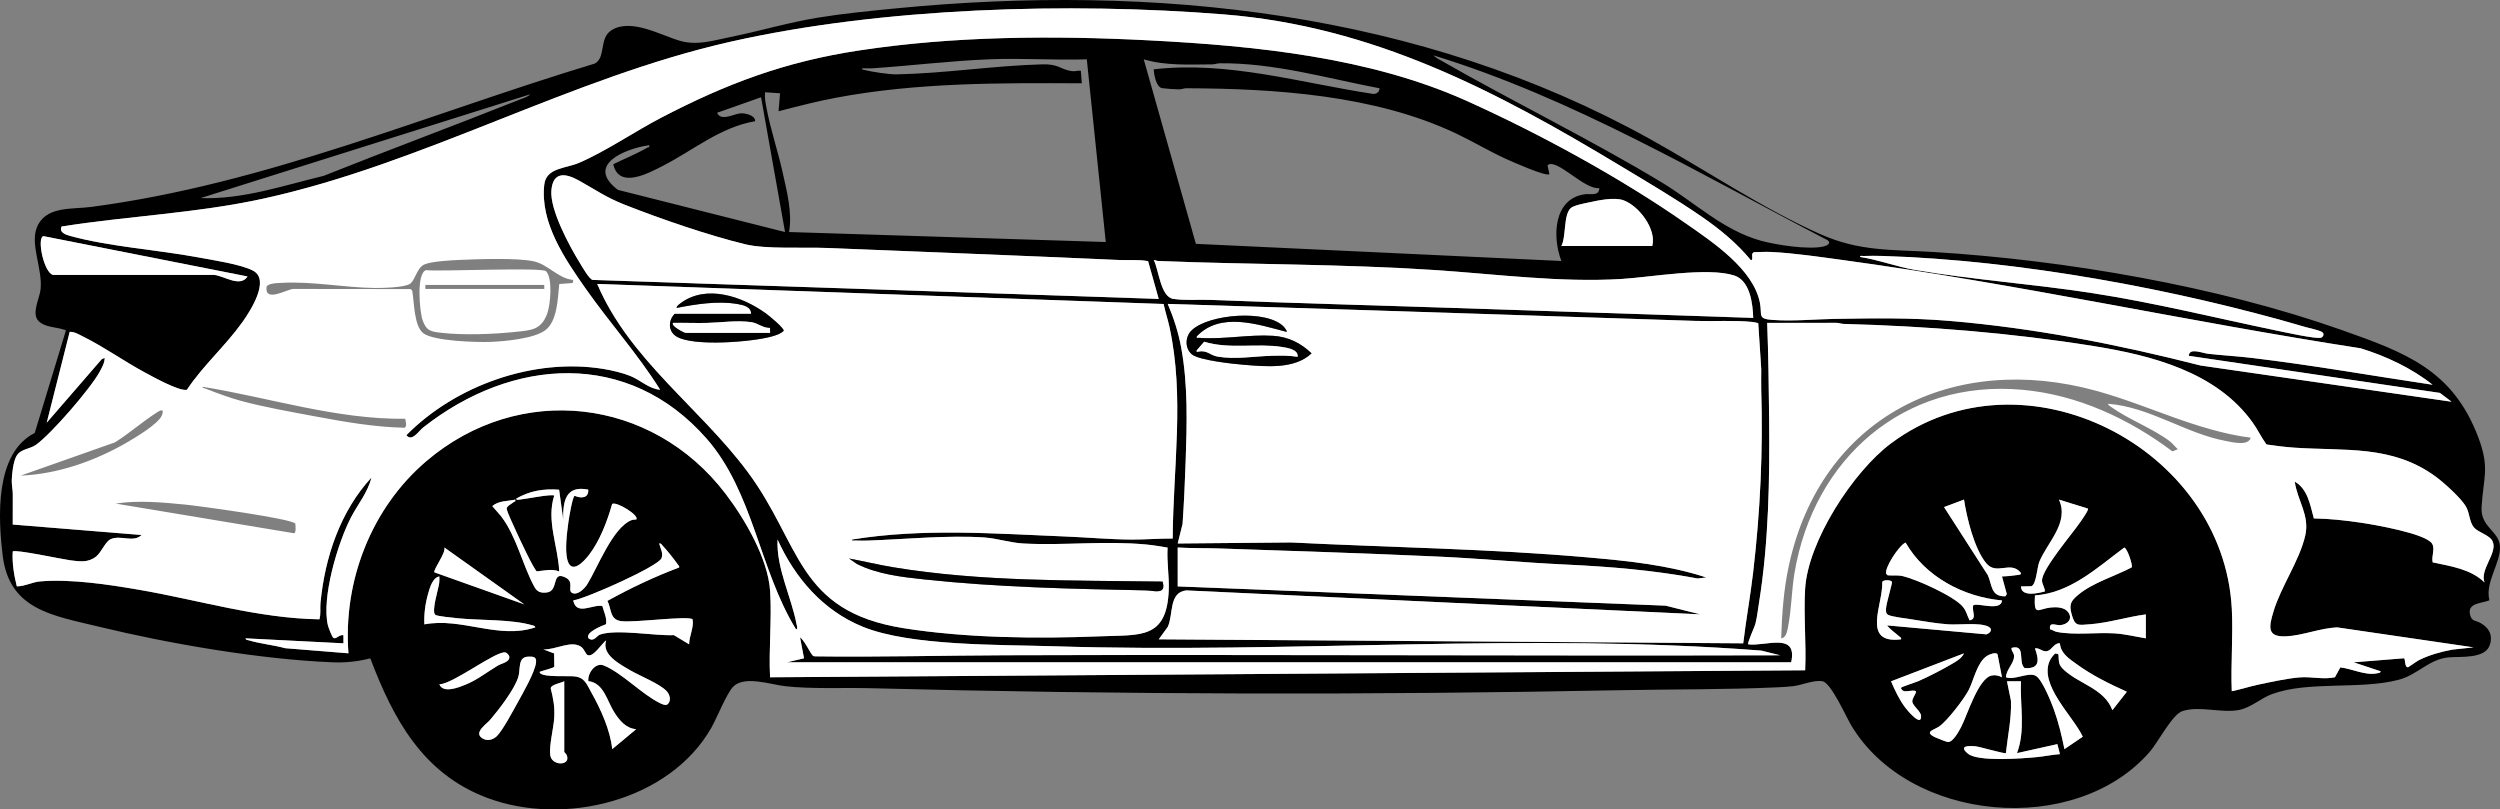 <?xml version="1.0" encoding="UTF-8"?>
<svg id="Calque_2" data-name="Calque 2" xmlns="http://www.w3.org/2000/svg" viewBox="0 0 2501.2 809.83">
  <rect x="0" y="0" width="2501.2" height="809.83" fill="#808080" stroke="none"/>
  <defs>
    <style>
      .cls-1 {
        fill: #fff;
      }
    </style>
  </defs>
  <g id="Calque_1-2" data-name="Calque 1">
    <g>
      <path d="M2490.62,600.58c-7.68,3.21-22.07,2.39-19.44,14.17,1.61,7.23,5.48,5.71,10.45,8.53,8.54,4.84,12.66,11.93,9.34,22.09-4.58,14.01-29.58,11.34-40.7,12.27-20.16,1.68-31.33,17.45-50.48,22.47-38.72,10.14-90.13.9-126.65,14.28-11.89,4.36-21.03,13.84-33.9,16.06-17.51,3.02-39.32-4.58-55.93,1.04-10,3.38-24.37,31.27-32.4,40.54-74.29,85.76-241.07,71.19-299.08-26.82-4.86-8.22-19.89-41.95-28.34-43.59s-20.48,3.71-29.09,4.85c-4.32.57-11.29.95-15.83,1.16-52.64,2.42-105.38,1.88-158.02,2.91-249.54,4.91-500.3,4.48-749.62-2-27.53-.72-58.88,1.02-85.88-2.08-13.89-1.6-40.34-10.89-51.59.63-6.45,6.6-16.34,31.5-21.83,41.11-42,73.49-147.71,98.82-224.33,69.99-64.3-24.19-93.67-78.54-116.8-139.49-13.22,3.22-24.68,4.47-38.38,3.9-72.13-2.97-162.94-18.54-233.24-35.63-45.64-11.09-89.44-16.67-96.13-70.74-4.72-38.13-8.1-102.81,32-123.05l30.94-101.73c.24-2.12-.16-1.1-1.36-1.54-7.74-2.79-19.75-2.23-25.99-8.99-7-7.57,1.32-22.45,2.27-31.48,2.1-19.87-10.21-44.18-4.06-60.99,8.3-22.67,35.03-18.84,54.54-21.41,175.34-23.08,336.34-92.82,504.12-143.5,11.16-6.13,3.91-25.43,16.6-33.35,19.68-12.28,49.33,5.18,68.65,10.69,17.17,4.9,33.05-.35,50.18-3.81,29.07-5.89,58.32-14.6,87.55-19.39,24.93-4.09,52.45-6.8,77.7-9.26,259.3-25.3,524.9,3,754.87,130.66,55.73,30.94,112.61,69.5,170.58,95.23,39.37,17.48,71.39,15.27,113.12,17.81,131.05,7.99,284.04,34.13,407.87,77.88,63.77,22.53,111.57,39.72,137.17,107.64,11.67,30.95,4.99,39.93,3.27,69.67-1.18,20.42,17.46,23.76,18.39,39.29.99,16.35-15.26,36.21-10.54,53.96ZM1792.02,662.62h-1004.6l17-4-3.99-20.97c1.9,1.29,3.43,3.79,4.8,5.68,1.77,2.45,6.51,11.27,7.67,12.31.93.83,1.7,1.13,2.95,1.04,63.29.87,126.79-.89,189.93-1.1,258.4-.86,516.84.75,775.23.04l-18.78-4.69c-235.1-18.26-471.75,3.14-707.38-4.33-53.24-1.69-143.68-.05-191.45-19.45-40.01-16.24-67.92-48.74-85.48-87.37-1.24,29.09,13.76,57.1,19.05,84.84.21,1.12,1.52,5.03-.54,5.04-36.66-59.47-42.7-137.44-89.46-190.77-78.58-89.61-194.49-81.26-283.31-11.39-5.06,3.98-11.53,14.89-17.06,7.9,49.11-49.78,127.43-77.71,197.25-66.26,8.24,1.35,19.23,3.93,26.91,7.07,9.98,4.09,18.58,12.83,29.73,13.74-22.33-35.69-50.67-67.11-74.79-101.55-20.68-29.52-45.46-65.7-41.17-103.69,1.91-16.89,21.42-16.12,34.35-21.61,26.77-11.38,56.07-31.51,82.59-45.32,65.78-34.26,123.61-55.92,197.61-67.23,95.24-14.55,194.77-15.11,290.73-10.16,106.05,5.47,220.71,16.9,318.04,60.76,72.76,32.79,153.19,76.62,218.55,122.21,27.09,18.9,67.7,45.77,74.36,79.51,2.47,12.5-2.81,16.13,12.75,17.23,20.76,1.46,42.32-.75,62.97-1.08,38.78-.61,75.25-1.21,113.99,2.04,84.88,7.13,168.91,23.63,251.2,44.64l251.1,36.24-11.65-8.83-251.25-37.11c.32-8.53,13.52-2.65,19.5-2,14.57,1.59,29.28,2.4,43.85,4.13,60.45,7.19,120.38,17.89,180.55,26.83-20.69-16.52-46.55-28.64-71.94-36.48-172.82-26.64-344.17-64.57-517.47-88.21-23.04-3.14-49.77-7.12-72.78-8.18-5.59-.26-11.31.14-16.9.19l-1.5,1.5c-.71,1.02,1.09,7.45-1.62,6.34-13.95-16.94-30.79-30.73-48.77-43.16-25.71-17.77-54.88-34.93-81.77-51.13-125-75.32-247.42-139.44-396.27-151.39-154.82-12.43-342.64-6.92-494.3,27.45-160.83,36.44-306.53,121.87-467.61,157.01-66.55,14.51-134.02,17.16-201.14,27.74-2.88,5.43,3.41,8.03,7.81,9.25,39.21,10.91,87.48,13.96,128.36,21.56,14.2,2.64,43.66,7.02,55.49,13.47,17.34,9.44-3.38,40.94-10.88,51.45-16.96,23.78-39.32,43.32-55.5,67.64-7.46,1.83-35.14-13.61-42.95-17.84-20.24-10.98-40.19-25.17-60.63-35.3-4.3-2.13-8.66-4.98-13.66-4.83l-22.98,90.89,54.94-63.45,3.02-1.46c.1,4.84-2.57,9.47-4.82,13.65-9.08,16.88-48.25,62.06-63.65,73.23-6.53,4.74-15.39,3.98-19.69,11.28-3.23,5.47-4.6,17.78-4.78,24.19-.14,5.14,1.01,9.54,1.03,13.93.05,10.17-.12,20.35-.05,30.51l128.94,10.47c-8.62,8.06-20.61-.31-30.89,4.14-5.34,2.31-9.32,13.16-14.58,17.35-8.09,6.43-16.4,5.02-25.85,3.85-7.49-.93-55.24-11.24-57.62-8.85-.72,11.83,1.25,23.47,4.07,34.89,8.03.02,15.36-4.27,23.39-4.96,30.56-2.61,68.39,3.13,98.68,8.34,60.05,10.33,119.33,28.65,180.69,29.6,1.56-5.45.55-11.06,1.06-16.42,4.35-45.42,19.72-91.54,50.96-125.36-3.59,14.82-13.65,26.71-20.5,39.93-13.15,25.36-29.58,80.27-23.02,107.94.52,2.17,4.09,11.57,5.52,12.5,2.69,1.74,6.33-3.97,10.02-2.56v8s-97.96-4.99-97.96-4.99c.35,1.95,2.12,1.62,3.46,2.03,11.43,3.47,24.53,4.59,36.14,7.83l63.36,5.12c-5.52-72.09,22.81-145.3,77.95-192.28,92.97-79.2,225.78-63.77,299.29,32.58,19.4,25.42,42.45,64.85,44.63,97.24,1.88,28.04-1.49,58.18-.05,86.44l1035.6-6.99c1.22-26.73-1.63-54.88-.05-81.45,2.85-47.76,48.16-117.47,86.09-145.69,132.7-98.75,332.5,4.37,340.82,165.67,1.39,27.04-1.13,55.28-.04,82.44,8.99-1.89,17.8-4.78,26.8-6.68,12.23-2.58,28.6-6.14,40.8-7.17,12.16-1.03,23.72,2.43,35.59-.15l5.41-9.86c11.46,1.2,25.34,8.48,36.82,5.89,1.42-.32,3.13-.03,3.51-1.99l-26.98-8.99,50.4-4.06c1.34.41.49,9.5,3.97,8.97.64-.1,8.84-6.06,10.92-7.09,10.48-5.21,21.95-8.38,33.44-10.53l21.21-2.26-136.45-19.98c-16.69.66-34.69,8.19-50.98,8.96-19.65.93-17.29-9.65-12.77-24.74,7.52-25.1,26.02-50.89,31.81-76.09,4.65-20.25-7.77-34.76-10.52-53.97,12.98,7.14,15.59,23.77,19.11,36.82,15.79.24,31.58,1.98,47.18,4.29,13.06,1.93,64.52,10.78,71.08,20.86,3.36,5.17-.83,12.85.66,18.82,18.15,3.9,38,6.63,51.87,20.07-5-12.66,12.95-29.18,8.25-40.7-2.77-6.78-14.34-9.09-18.76-14.21-4.7-5.43-4.27-14.35-8.04-20.93-4.86-8.49-21.92-23.84-30.09-29.86-43.61-32.18-90.96-25.63-141.76-29.14-9.21-.64-18.64-1.82-27.78-3.21-5.14-7.06-8.8-14.95-13.9-22.07-36.27-50.54-100.96-67.07-159.42-76.42-82.28-13.17-166.55-19.87-249.77-22.1-2.37-.06-4.55-1.03-6.91-1.08l-69.52.04c1.17,31.88,1.66,63.52,1.96,95.43.58,61.38-.39,123.75-10.12,184.57-1.07,6.71-1.98,14.88-3.68,21.3-.87,3.29-8.33,19.11-7.15,20.32,17.22,2.29,49.75-12.74,42.99,17.98ZM1434.17,55.38c2.3,2.55,6.28,4.42,9.32,6.16,71.87,41.08,148.29,78.25,218.89,120.87,32.92,19.88,61.51,47.97,99.44,58.45,15.37,4.25,47.09,9.08,62.25,5.84,3.15-.67,8.81-3.06,4.31-6.42-128.71-66.8-254.64-142.04-394.21-184.89ZM1087.31,59.36c-32.26,1.01-65.32-1.32-97.51-.04-38.49,1.53-78.31,6.4-116.92,9.02-3.48.24-7.01-.15-10.48.02-.24,1.41,1.77,1.45,2.78,1.7,7.45,1.85,24.22,4.47,31.75,4.33,47.93-.89,97.9-8.77,145.91-10.02,16.5-.43,17.8,4.98,29.22,6.75,3.71.58,5.94-.71,9.3-.35l.96,12.57c-81.95-.43-164.4-.79-245.09,14.29-19.65,3.67-38.96,8.65-58.28,13.68l1.49-17.99-15-1.01c-.59,5.67.48,10.55,1.49,16,3.91,21.05,11.35,42.78,16.02,63.9,4.25,19.26,9.92,40.34,6.49,59.93l316.86,9.99-18.98-182.78ZM1380.19,88.34c-53.08-10.09-104.86-25.46-159.48-25.03-2.85.02-5.31,1.07-7.91,1.09-22.93.13-46.38,1.51-68.51-5.03l52.16,184.59,365.67,17.15c-9.24-24.03-8.03-62.49,23.62-66.78,5.74-.78,14.01,2.28,14.37-6.12-13.87,1.74-38.53-25.64-49.46-24.01-1.08.16-1.88.45-2.35,1.51l1.83,8.52c-3,2.91-38.97-13.17-44.66-15.8-16.63-7.69-32.39-17.18-48.95-25-81.21-38.38-180.88-44.8-269.79-45.13-2.38,0-4.59,1.14-6.96,1.12-3.95-.02-13.09-.63-16.94-1.18-6.1-.87-8.28-13.36-8.56-18.88,74.25-8.55,146.93,13.6,219.61,24.62,3.55.06,6.19-2,6.31-5.63ZM530.53,94.33l-329.86,103.85c42.23,1.53,82.68-12.54,123.16-22.25,64.75-25.87,130.2-50.03,194.96-75.87,3.78-1.51,8.88-2.84,11.75-5.73ZM761.43,97.32l-43.97,15.49c3.86,8.98,16.64,1.06,23.63.55,4.39-.32,14.84,2.03,14.35,7.92-34.5,5.8-61.76,28.97-91.94,44.48-14.54,7.47-44.36,23.78-49.93-1.44,10.98-5.46,23.42-10.4,33.94-16.57,1.3-.76,2.52.18,1.96-2.48-23.5,3.34-64.59,19.55-31.23,44.7l167.18,42.19-23.99-134.83ZM1159.28,299.06l-10.63-37.81c-9.89-1.8-19.87-.69-29.84-1.14-97.2-4.42-194.62-8.05-291.85-12.02-22.89-.93-60.53,1.38-81.29-3.67-37.04-9.01-84.76-25.44-120.42-39.48-19.44-7.66-29.2-15-46.43-24.53-13.23-7.31-25.83-8.33-27.18,10.43s18.08,55.41,28.46,72.19c2.28,3.68,9.32,16.36,12.94,17.04l566.25,18.99ZM1653.08,246.13c4.36-16.92-13.34-40.09-28.71-45.72-9.39-3.44-25.26.06-35.3,2.24-4.33.94-14.44,2.79-17.49,5.5-7.52,6.68-4.55,28.75-9.46,37.98h90.96ZM43.35,236.23c-6.74,1.97.68,37.09,9.89,38.84l160.96-.02c10.06.92,26.07,12.92,33.49,1.55l-204.34-40.37ZM1861,257.11c18.21,2.74,36.59,9.79,54.59,12.88,57.7,9.9,119.09,14.19,177.64,23.26,63.41,9.83,121.38,24.41,183.58,37.3,7.3,1.51,40.74,8.91,45.34,7.31,2.53-.88,3.71-4.39.38-6.05s-11.29-3.25-15.5-4.48c-130.77-38.29-287.12-67.01-423.51-71.24-6.11-.19-12.94-.2-19.04.04-1.21.05-3.72-.75-3.48.99ZM1754.04,318.05c-.42-14.26-3.14-37.31-19.01-42.44-26.38-8.53-83.04,1.64-112.46,3.48-61.38,3.83-126.43-4.94-187.92-8.97-92.46-6.06-183.57-5.35-275.89-8.99-1.55-.06-2.93-1.01-4.49-1,5.09,9.5,6.72,36.93,19.54,38.89,11.77,1.81,25.07.54,36.97,1.01,80.6,3.21,161.22,5.29,241.9,7.99l301.34,10.03ZM1164.17,304.17l-566.67-20.07c32.11,75.56,102.49,123.59,150.35,187.85,53.98,72.48,48.93,139.49,156.19,156.56,62.11,9.88,133.91,10.67,196.71,8.12,39.93-1.62,66.68,3.31,68.56-46.35.53-13.91-2.07-28.33-1.16-42.39-7.04-1.2-14.27-2.42-21.39-3.1-41.71-3.96-82.27,1.2-122.94-1.01-13.51-.74-26.14-5.14-38.95-6.02-36.17-2.49-79.31,1.79-115.95,3.08-4.2.15-8.85.13-13.05-.04-1.22-.05-3.72.75-3.48-.99,71.09-11.54,142.9-5.87,214.4-3,21.44.86,43.49,2.89,64.94,3.03,13.91.09,27.65-1.13,41.53-1.03.33-70.57,12.04-142.1-3.31-211.93-1.68-7.63-4.15-15.05-5.79-22.68ZM1178.27,547.76v38.95l488.05,19.23,34.74,8.72-514.29-23.96c-17.67,2-12.67,24.38-18.46,36.48l-9.02,12.45,584.76,4.01c2.81-23.56,7.1-46.96,9.87-70.54,7.19-61.17,10.03-122.18,8.13-183.66-.21-6.66.1-13.34.03-20.01l-2.98-45.82c-.11-.62-4.62-1.33-5.68-1.45-17.21-1.95-39.12-.49-56.9-1.08-143.91-4.77-287.83-9.45-431.83-13.98l-96.42-3.03c6.07,14.09,10.75,28.76,13.52,43.91,6.82,37.31,5.74,75.68,4.43,113.34-.73,21-1.66,41.87-3.09,62.83l-4.87,19.6,113.49-1.03c99.15,4.99,198.71,6.27,297.83,15.03,39.64,3.5,79.56,7.56,117.45,19.98l-8.53,1.03c-45.01-8.37-87.33-11.84-132.95-13.98-42.73-2.01-85.27-6.07-127.95-7.99-72.49-3.27-145.3-5.63-217.83-8.07-13.82-.46-27.72-.08-41.52-.96ZM588.51,489.84c-22.56-4.54-25.34,11.63-25,29.95l-4.09-29.85c-15.42-1.26-29.53,1.11-42.87,8.89-.25,1.71,2.37,1.06,3.47.97,5.43-.43,31.88-5.85,34.51-3.97-8.1,25.07,3.9,50.6,4.99,75.9-7.09-2.93-14.93-.86-22.33-.11-2.57-.74-18.55-35.06-20.82-40.17-1.95-4.38-9.07-19.11-9.4-22.58-.22-2.39,5.46-5.19,7.31-6.77.72-.62,1.89.03,1.26-2.29-7.72,1.74-16.58.98-22.98,6.5l8.81,10.16c15.69,20.58,21.28,48.68,33.3,70.6,2.86,5.22,6.39,6.33,12.4,5.67,12.48-1.38,4.19-22.33,18.84-14.9,9.09,4.61,1.51,12.85,6.63,15.38,5.48,2.71,12.52-4.58,15.16-8.86,10.31-16.74,25.39-56.57,44-63.91,1.51-.6,3.22-.69,4.82-.68,3.91-3.91-20.08-18.51-24.06-15.56-4.8,17.06-12.26,36.73-23.09,50.85-5.29,6.89-17.69,20.18-21.71,5.05-2.64-9.95-.4-27.23,1.03-37.69.49-3.6,4.11-25.99,6.31-26.38,6.36,2.83,14.19,2.45,13.55-6.22ZM1964.95,499.83l-19.98,7.48,43.79,68.11c4.46,9.64,2.76,21.54,17.54,21.21l1.47-2.2-4.82-17.69c4.7-.11,9.56-.58,14.2-1.29,1.23-.19,5.57-.24,4.78-2.19-10.31-13.02-24.42,3.05-34.97-10-11.83-14.63-19.17-44.95-22-63.42ZM2088.91,508.82l-28.99-8.99c10.61,22.86-11.57,42.81-19.49,61.91-2.56,6.16-3.05,23.26-8.21,24.76l-10.28.21c.26,10.7,17.03,6.95,23.97,4.96-.09-3.95-3.1-7.36-2.91-11.39.52-11.37,29.94-45.95,37.73-57.19,1.45-2.1,9.34-12.94,8.18-14.29ZM2002.94,600.7c-38.73-3.48-76.88-23.75-96.45-57.91-6.61,2.86-21.31,25.55-19.4,31.29l1.54,1.5c5.19.45,9.98-.39,15.17.83,13.52,3.18,51.65,20.18,60.13,30.8,3.68,4.61,4,8.47,6.6,13.42,7.8-1.27,2.1-9.43,3.54-14.83,3.12-3.57,28.09,6.59,28.87-5.11ZM679.47,567.73c.42-1.54-.43-1.66-.99-2.49-3.41-5.01-11.42-15.08-15.59-19.38-1.04-1.06-1.43-2.54-3.4-2.08,1.23,4.62,4.34,10,2.33,14.74-3.47,8.18-75.21,40.2-88.3,42.19,3.11,15.7,19.42,3.63,29.1,5.58,1.62,5.93,4.74,11.87,3.72,18.22-3.83,1.35-21.56,8.44-17.4,14.21,5.17,3.87,8.28-2.79,11.3-3.83,16.81-5.8,55.19,1.49,73.96.54l15.27,9.21c-.02-8.31,5.01-16.9,3.42-25.08-5.26-3.76-58.81,3.7-71.62,1.85-11.33-1.63-9.27-11.76-13.53-20.25,23.04-12.78,47.04-24.14,71.74-33.43ZM524.53,604.68l-79.96-56.92c1.91,5.09-11.6,22.58-9.94,24.89l89.9,32.03ZM2146.88,638.65v-23.97c-18.14,2.42-37.46,8.48-55.61,9.86-12.37.94-15.29,2.36-18.64-10.08-2.55-9.46-1.12-12.88,6.36-19.17,14.75-12.4,36.84-18.7,53.78-27.68,1.21-1.89-4.4-19.17-7.49-19.81-26.91,20.01-54.02,45.52-89.36,47.89-1.12,21.52,2.58,13.61,15.61,12.1,5.58-.65,13.67-.41,17.4,4.37,5.41,6.92-.4,12.78-7.8,13.29-4.47.31-11.31-3.88-10.06,4.08,2.31.59,4.46,2.23,6.8,2.68,17.7,3.41,39.34.37,57.53,1.45,10.62.63,21.06,3.28,31.5,4.98ZM439.56,576.73c-6.78,1.12-9.57,11.33-11.25,17.21-2.84,9.97-4.18,20.37-3.74,30.73,37.38-7.19,74.42,15.4,110.95,2.98-.3-1.74-2.01-1.75-3.34-2.14-20.01-5.94-51.53-4.78-73.12-6.84-3.85-.37-21.51-2.06-23.49-3.5-4.31-3.14,3.25-26.36,3.86-32.07.23-2.12.16-4.25.12-6.37ZM1887.99,625.68l99.44,8.98c4.05-1.37,6.74-5.3,1.8-7.78-8.58-4.29-29.32-1.55-39.75-2.23-11.53-.75-26.22-3.27-37.83-5.15-4.83-.78-19.26-2.47-22.61-4.37-2.58-1.47-2.2-4.28-2.04-6.91.28-4.7,6.24-24.54,5.9-25.92-.56-2.31-8.95-2.53-9.76.06,1.13,21.91-21.45,62.24,18.85,57.28.47-1.92-.7-1.92-1.68-2.81-4.07-3.7-8.98-6.71-12.31-11.16ZM668.23,704.33c3.42-3.57,1.9-9.41-1.21-12.79-6.84-7.42-26.74-15.23-36.2-20.76-10.32-6.02-29.44-15.85-24.33-30.13-4.23,2.72-13.3,18.03-18.98,14.5-1.3-.81-3.21-5.63-5.49-7.53-9.66-8.01-27.09,3.12-38.49,2.02l10.85,4.12.18,13.18c-.32,1.35-10.6,3.64-12.64,4.56-.89.4-3.04.4-1.4,2.08,4.11,4.2,27.75,2.39,34.36,3.14,10.28,1.16,12.15,7.96,16.79,16.18,9.34,16.54,18.96,37.77,20.83,56.6l23.98-19.97c-10.2-.74-16.67-8.73-21.8-16.68-7.47-11.6-10.44-29.48-26.05-31.39-1.02-7.74,7-19.01,15.26-15.75,17.83,7.04,38.36,28.99,56.25,37.67,2.18,1.06,6.03,3.08,8.08.94ZM2060.91,643.64c-5.61-.79-8.13,6.87-12.72,7.82-4.96,1.02-7.41-3.47-12.26-2.82,4.08,11.54,5.29,20.75-10.33,19.81-7.06-5.99,1.66-23.82-12.69-20.34-1.73.99,1.7,5.06,1.99,7.1,1.11,7.98-7.78,14.15-7.96,22.39,8.39,3.26,22.67-5.58,29.91-1.4,6.34,3.66,15.41,26.38,18.09,33.85,4.6,12.82,7.83,26.12,10.47,39.46l18.36-12.45c-9.54-20.56-44.09-51.7-33.02-76.1.79-1.74,4.18-6.73,5.84-7.17l2.86.83c.54,8.21-.25,10.39,5.95,16.03,15.12,13.74,40.23,18.61,48,39.91l14.47-18.46c-17.43-7.9-34.75-16.35-50.27-27.65-7.43-5.4-15.93-10.65-16.69-20.79ZM439.57,684.61c3.79,9.34,18.9,3.3,25.97.47,11.82-4.72,21.88-12.82,32.68-19.29,3.42-2.04,12.78-3.54,11.18-9.44-.3-1.09-2.49-3.28-3.58-3.57-8.92-2.35-52.93,31.9-66.24,31.82ZM1964.95,653.64l-72.97,27.97c3.74,8.94,8.34,18.51,14.17,26.28,1.94,2.58,16.55,20.27,15.84,8.24-.27-4.56-8.37-9.87-8.75-14.22-.27-3.05,3.11-6.84,3.74-9.82-.54-2.64-8.95.28-12.29-.73-1.13-.34-2.99-1.98-2.7-3.27.2-.91,14.67-5.47,17.35-6.65,10.61-4.69,24.36-11.73,34.3-17.66,4.42-2.64,9.07-5.31,11.32-10.15ZM2002.93,677.6l-4.45-23.01c-1.8-2.56-8.41.26-10.49,1.58-9.87,6.28-13.19,23.88-18.16,33.79-4.49,8.96-21.89,31.66-29.95,36.99-5.36,3.55-15.32,5.21-3.61,10.76,1.9.9,10.95,4.5,12.45,4.65,5.15.51,11.3-11.1,13.41-15.15,6.1-11.67,17.08-48.67,30.54-51.39,3.73-.76,6.95.11,10.25,1.77ZM528.18,656.99c-10.3.51-7.29,12.5-9.59,20.17-3.73,12.44-19.42,32.66-28.07,42.87-3.81,4.49-16.63,12.61-8.35,18.38,4.84,3.38,10.76,2,14.86-1.88,5.61-5.31,16.4-25.57,20.67-33.28,5.21-9.4,17.4-30.54,18.58-40.4.69-5.78-2.75-6.12-8.11-5.85ZM564.51,752.01v-70.41c-2.98,1.73-12.83,3.11-13.57,6.91,2.54,10.13,4.09,17.95,3.62,28.59-.5,11.29-5.15,27.52-4.1,37.98s16.78,11.07,17.15,3.94c.23-4.48-2.69-5.48-3.1-7ZM2021.93,681.6h-13.99l3.98,19.49c.67,17.61-3.14,34.93-5.08,52.34-1.41.97-26.01-6.36-30.51-6.79-7.33-.7-16.89-.46-7.41,7.4,10.03,8.32,54.47,4.77,68.5,3.46,7.83-.73,15.64-2.45,23.5-3l-2.56-10.03-40.42,9.03c8.73-23.14,2.89-47.85,3.99-71.91Z"/>
      <path class="cls-1" d="M1792.02,662.62c6.77-30.72-25.77-15.7-42.99-17.98-1.18-1.2,6.29-17.03,7.15-20.32,1.69-6.41,2.6-14.59,3.68-21.3,9.74-60.81,10.7-123.18,10.12-184.57-.3-31.91-.79-63.55-1.96-95.43l69.52-.04c2.36.05,4.55,1.02,6.91,1.08,83.22,2.23,167.5,8.93,249.77,22.1,58.46,9.36,123.15,25.88,159.42,76.42,5.11,7.11,8.76,15.01,13.9,22.07,9.14,1.39,18.56,2.57,27.78,3.21,50.8,3.51,98.15-3.03,141.76,29.14,8.17,6.03,25.23,21.38,30.09,29.86,3.77,6.58,3.34,15.5,8.04,20.93,4.43,5.12,15.99,7.42,18.76,14.21,4.71,11.51-13.25,28.03-8.25,40.7-13.86-13.44-33.72-16.17-51.87-20.07-1.49-5.97,2.7-13.65-.66-18.82-6.56-10.08-58.02-18.93-71.08-20.86-15.6-2.31-31.39-4.05-47.18-4.29-3.53-13.06-6.13-29.69-19.11-36.82,2.75,19.2,15.17,33.72,10.52,53.97-5.79,25.2-24.29,50.99-31.81,76.09-4.52,15.09-6.89,25.67,12.77,24.74,16.29-.77,34.29-8.3,50.98-8.96l136.45,19.98-21.21,2.26c-11.49,2.15-22.96,5.33-33.44,10.53-2.08,1.04-10.28,6.99-10.92,7.09-3.48.53-2.63-8.56-3.97-8.97l-50.4,4.06,26.98,8.99c-.38,1.96-2.09,1.67-3.51,1.99-11.48,2.59-25.36-4.68-36.82-5.89l-5.41,9.86c-11.88,2.58-23.44-.88-35.59.15-12.2,1.03-28.57,4.59-40.8,7.17-9,1.9-17.8,4.78-26.8,6.68-1.09-27.15,1.43-55.4.04-82.44-8.32-161.3-208.12-264.42-340.82-165.67-37.93,28.23-83.24,97.93-86.09,145.69-1.59,26.57,1.27,54.72.05,81.45l-1035.6,6.99c-1.44-28.26,1.93-58.4.05-86.44-2.18-32.38-25.23-71.81-44.63-97.24-73.51-96.35-206.33-111.78-299.29-32.58-55.15,46.98-83.47,120.19-77.95,192.28l-63.36-5.12c-11.62-3.24-24.71-4.36-36.14-7.83-1.34-.41-3.11-.08-3.46-2.03l97.97,4.99v-8c-3.69-1.41-7.34,4.29-10.03,2.56-1.43-.92-5-10.32-5.52-12.5-6.56-27.67,9.86-82.58,23.02-107.94,6.85-13.22,16.91-25.11,20.5-39.93-31.24,33.81-46.61,79.93-50.96,125.36-.51,5.35.51,10.96-1.06,16.42-61.36-.94-120.64-19.27-180.69-29.6-30.29-5.21-68.12-10.95-98.68-8.34-8.03.69-15.35,4.98-23.39,4.96-2.82-11.42-4.79-23.06-4.07-34.89,2.38-2.39,50.13,7.92,57.62,8.85,9.44,1.17,17.76,2.58,25.85-3.85,5.26-4.18,9.25-15.04,14.58-17.35,10.28-4.45,22.27,3.92,30.89-4.14l-128.94-10.47c-.07-10.16.1-20.34.05-30.51-.02-4.4-1.17-8.8-1.03-13.93.18-6.41,1.55-18.71,4.78-24.19,4.31-7.3,13.17-6.55,19.69-11.28,15.4-11.17,54.57-56.35,63.65-73.23,2.25-4.18,4.93-8.81,4.82-13.65l-3.02,1.46-54.94,63.45,22.98-90.89c5-.16,9.36,2.7,13.66,4.83,20.45,10.13,40.39,24.32,60.63,35.3,7.8,4.23,35.48,19.67,42.95,17.84,16.18-24.32,38.54-43.86,55.5-67.64,7.5-10.52,28.22-42.02,10.88-51.45-11.83-6.44-41.3-10.83-55.49-13.47-40.88-7.6-89.15-10.66-128.36-21.56-4.4-1.22-10.68-3.82-7.81-9.25,67.13-10.58,134.6-13.23,201.14-27.74,161.09-35.13,306.78-120.57,467.61-157.01C882.1,7.51,1069.92,2,1224.74,14.43c148.85,11.95,271.27,76.07,396.27,151.39,26.89,16.2,56.06,33.36,81.77,51.13,17.98,12.43,34.83,26.22,48.77,43.16,2.72,1.1.91-5.32,1.62-6.34l1.5-1.5c5.59-.04,11.31-.44,16.9-.19,23.01,1.06,49.74,5.04,72.78,8.18,173.3,23.64,344.65,61.57,517.47,88.21,25.39,7.84,51.25,19.96,71.94,36.48-60.17-8.94-120.1-19.64-180.55-26.83-14.57-1.73-29.27-2.54-43.85-4.13-5.98-.65-19.18-6.53-19.5,2l251.25,37.11,11.65,8.83-251.1-36.24c-82.29-21.01-166.32-37.51-251.2-44.64-38.74-3.26-75.21-2.66-113.99-2.04-20.66.33-42.22,2.54-62.97,1.08-15.55-1.1-10.28-4.73-12.75-17.23-6.66-33.74-47.27-60.61-74.36-79.51-65.36-45.59-145.8-89.42-218.55-122.21-97.33-43.86-211.98-55.29-318.04-60.76-95.96-4.95-195.49-4.38-290.73,10.16-74,11.3-131.82,32.97-197.61,67.23-26.52,13.81-55.82,33.94-82.59,45.32-12.93,5.5-32.44,4.72-34.35,21.61-4.29,37.99,20.49,74.17,41.17,103.69,24.12,34.44,52.46,65.86,74.79,101.55-11.15-.9-19.74-9.65-29.73-13.74-7.68-3.14-18.67-5.72-26.91-7.07-69.81-11.45-148.13,16.48-197.25,66.26,5.53,6.98,12-3.92,17.06-7.9,88.83-69.87,204.74-78.23,283.31,11.39,46.77,53.33,52.8,131.3,89.46,190.77,2.05,0,.75-3.91.54-5.04-5.29-27.74-20.29-55.75-19.05-84.84,17.56,38.63,45.48,71.13,85.48,87.37,47.77,19.4,138.21,17.76,191.45,19.45,235.63,7.46,472.29-13.93,707.38,4.33l18.78,4.69c-258.39.71-516.83-.89-775.23-.04-63.14.21-126.65,1.97-189.93,1.1-1.25.09-2.03-.21-2.95-1.04-1.16-1.04-5.9-9.86-7.67-12.31-1.37-1.89-2.9-4.39-4.8-5.68l3.99,20.97-17,4h1004.6ZM573.51,280.1c-15.45-1.55-24.88-15.53-39.76-18.71-16.73-3.58-56.26-2.11-74.74-1.32-8.01.35-27.84,1.49-34.46,4.53-7.44,3.41-8.71,14.56-13.92,19.05-4.69,4.05-28.49,4.55-35.59,4.47-31.15-.37-62.78-6.93-93.97-5.08-3.81.23-14.03.28-14.45,4.57-1.46,14.91,19.93,2.18,26.49,1.47l117.82.14,1.47,1.53c2.12,11.1,1.58,35.49,11.22,42.72,10.53,7.9,53.51,9.14,67.45,8.59,14.05-.55,43.17-3.26,54.37-11.59,12.54-9.33,12.51-32.4,14.11-46.32l13.5-1,.45-3.04ZM2251.84,437.9c-53.63-6.86-102.13-32.36-153.72-46.66-143.99-39.92-276.17,25.62-308.41,174.68-5.23,24.17-6.87,48.04-7.67,72.72,4.93-.6,5.91-6.81,6.72-10.75,3.56-17.29,3.62-36.71,6.56-54.37,19.1-114.59,109.22-194.3,228.11-183.55,55,4.97,106.52,28.91,150.08,61.66l5.35-2.24c-2.74-2.42-5.16-5.74-8.04-7.92-16.97-12.84-41.78-22.04-59.23-34.7-1.01-.73-2.41-1.48-2.68-2.81,41.95,3.14,77.4,29.68,118.13,37.26,6.83,1.27,22.21,5.26,24.8-3.31ZM405.52,418.98c-69.16.79-135.31-21.09-202.86-32.01-.24,1.43,1.68,1.31,2.74,1.73,11.22,4.42,24.83,9.49,36.41,12.57,22.72,6.05,49.47,10.84,72.77,15.18,29.78,5.55,59.95,10.9,90.32,11.5,2.74-2.38.69-5.96.61-8.97ZM20.74,475.84c36.78-1.48,73.93-14.55,105.62-32.78,8.38-4.82,32.28-19.05,35.53-27.42,2.35-6.03.16-6.15-4.35-3.34-14.48,9.03-28.01,21.27-42.62,30.32l-94.19,33.22ZM295.48,523.93c-3.27-5.11-97.75-17.88-110.33-19.11-22.85-2.22-46.77-4.48-69.46-1l178.47,29.69c2.34-.41,1.44-7.66,1.31-9.58Z"/>
      <path class="cls-1" d="M1861,257.11c-.23-1.74,2.27-.94,3.48-.99,6.1-.24,12.93-.23,19.04-.04,136.38,4.22,292.74,32.95,423.51,71.24,4.22,1.23,12.07,2.77,15.5,4.48s2.14,5.18-.38,6.05c-4.59,1.6-38.04-5.8-45.34-7.31-62.2-12.89-120.17-27.48-183.58-37.3-58.55-9.07-119.94-13.36-177.64-23.26-18.01-3.09-36.38-10.14-54.59-12.88Z"/>
      <path class="cls-1" d="M43.35,236.23l204.34,40.37c-7.42,11.37-23.43-.63-33.49-1.55l-160.96.02c-9.21-1.75-16.63-36.87-9.89-38.84Z"/>
      <g>
        <path class="cls-1" d="M588.51,489.84c.65,8.67-7.19,9.05-13.55,6.22-2.2.39-5.82,22.78-6.31,26.38-1.42,10.46-3.66,27.75-1.03,37.69,4.01,15.13,16.42,1.85,21.71-5.05,10.83-14.12,18.29-33.8,23.09-50.85,3.99-2.95,27.97,11.65,24.06,15.56-1.6,0-3.31.09-4.82.68-18.6,7.34-33.69,47.18-44,63.91-2.64,4.28-9.67,11.57-15.16,8.86-5.12-2.53,2.46-10.77-6.63-15.38-14.64-7.43-6.36,13.52-18.84,14.9-6.01.66-9.54-.45-12.4-5.67-12.02-21.92-17.6-50.03-33.3-70.6l-8.81-10.16c6.41-5.52,15.26-4.77,22.98-6.5.63,2.32-.54,1.67-1.26,2.29-1.84,1.58-7.53,4.38-7.31,6.77.32,3.47,7.45,18.2,9.4,22.58,2.27,5.11,18.25,39.43,20.82,40.17,7.39-.75,15.23-2.82,22.33.11-1.09-25.29-13.09-50.83-4.99-75.9-2.63-1.88-29.08,3.54-34.51,3.97-1.1.09-3.72.74-3.47-.97,13.34-7.78,27.45-10.15,42.87-8.89l4.09,29.85c-.34-18.32,2.44-34.5,25-29.95Z"/>
        <path class="cls-1" d="M668.23,704.33c-2.05,2.14-5.9.11-8.08-.94-17.89-8.68-38.43-30.63-56.25-37.67-8.26-3.26-16.28,8.01-15.26,15.75,15.61,1.91,18.58,19.79,26.05,31.39,5.12,7.95,11.6,15.95,21.8,16.68l-23.98,19.97c-1.87-18.83-11.49-40.07-20.83-56.6-4.65-8.22-6.51-15.02-16.79-16.18-6.6-.75-30.25,1.06-34.36-3.14-1.64-1.68.51-1.68,1.4-2.08,2.04-.92,12.31-3.21,12.64-4.56l-.18-13.18-10.85-4.12c11.41,1.1,28.84-10.03,38.49-2.02,2.29,1.9,4.19,6.72,5.49,7.53,5.68,3.52,14.74-11.78,18.98-14.5-5.11,14.28,14.01,24.11,24.33,30.13,9.47,5.52,29.37,13.33,36.2,20.76,3.11,3.38,4.64,9.22,1.21,12.79Z"/>
        <path class="cls-1" d="M679.47,567.73c-24.7,9.29-48.69,20.65-71.74,33.43,4.26,8.5,2.2,18.62,13.53,20.25,12.82,1.85,66.37-5.61,71.62-1.85,1.59,8.18-3.44,16.77-3.42,25.08l-15.27-9.21c-18.77.95-57.15-6.34-73.96-.54-3.02,1.04-6.13,7.7-11.3,3.83-4.17-5.77,13.57-12.85,17.4-14.21,1.02-6.35-2.09-12.29-3.72-18.22-9.68-1.95-25.99,10.12-29.1-5.58,13.08-1.99,84.83-34.01,88.3-42.19,2.01-4.74-1.1-10.11-2.33-14.74,1.97-.46,2.37,1.02,3.4,2.08,4.18,4.29,12.18,14.36,15.59,19.38.56.83,1.42.95.99,2.49Z"/>
        <path class="cls-1" d="M524.53,604.68l-89.9-32.03c-1.66-2.31,11.85-19.8,9.94-24.89l79.96,56.92Z"/>
        <path class="cls-1" d="M528.18,656.99c5.36-.26,8.81.08,8.11,5.85-1.18,9.85-13.37,31-18.58,40.4-4.27,7.71-15.06,27.97-20.67,33.28-4.11,3.88-10.02,5.26-14.86,1.88-8.28-5.77,4.54-13.89,8.35-18.38,8.65-10.2,24.34-30.42,28.07-42.87,2.3-7.67-.71-19.66,9.59-20.17Z"/>
        <path class="cls-1" d="M439.56,576.73c.04,2.12.11,4.24-.12,6.37-.61,5.71-8.17,28.93-3.86,32.07,1.97,1.44,19.64,3.13,23.49,3.5,21.59,2.06,53.11.9,73.12,6.84,1.33.4,3.04.4,3.34,2.14-36.53,12.41-73.57-10.17-110.95-2.98-.45-10.36.89-20.76,3.74-30.73,1.68-5.89,4.47-16.09,11.25-17.21Z"/>
        <path class="cls-1" d="M564.51,752.01c.41,1.52,3.33,2.53,3.1,7-.37,7.13-16.1,6.53-17.15-3.94s3.6-26.69,4.1-37.98c.47-10.64-1.08-18.46-3.62-28.59.74-3.8,10.59-5.18,13.57-6.91v70.41Z"/>
        <path class="cls-1" d="M439.57,684.61c13.31.07,57.32-34.17,66.24-31.82,1.09.29,3.28,2.48,3.58,3.57,1.61,5.89-7.76,7.39-11.18,9.44-10.8,6.46-20.86,14.56-32.68,19.29-7.07,2.83-22.18,8.87-25.97-.47Z"/>
      </g>
      <path class="cls-1" d="M546.27,271.36c6.84,6.65,4.49,33.44,1.27,42.21-6.05,16.44-15.56,16.77-31.52,18.45-22.43,2.36-51.64,3.47-73.95,1-10.7-1.19-15.43-1.73-19.28-12.69-3.01-8.56-6.44-47.04,3.47-50.03,13.91,1.52,115.71-3.12,120.01,1.06ZM544.52,285.09h-118.95v4h118.95v-4Z"/>
      <g>
        <path class="cls-1" d="M1178.27,547.76c13.81.88,27.7.49,41.52.96,72.53,2.44,145.34,4.81,217.83,8.07,42.68,1.92,85.21,5.98,127.95,7.99,45.61,2.15,87.93,5.62,132.95,13.98l8.53-1.03c-37.89-12.42-77.82-16.48-117.45-19.98-99.13-8.76-198.69-10.04-297.83-15.03l-113.49,1.03,4.87-19.6c1.43-20.96,2.36-41.83,3.09-62.83,1.31-37.66,2.38-76.03-4.43-113.34-2.77-15.15-7.45-29.82-13.52-43.91l96.42,3.03c144,4.53,287.92,9.22,431.83,13.98,17.77.59,39.69-.86,56.9,1.08,1.06.12,5.57.83,5.68,1.45l2.98,45.82c.07,6.66-.24,13.35-.03,20.01,1.9,61.48-.94,122.49-8.13,183.66-2.77,23.58-7.06,46.98-9.87,70.54l-584.76-4.01,9.02-12.45c5.79-12.1.79-34.49,18.46-36.48l514.29,23.96-34.74-8.72-488.05-19.23v-38.95ZM1287.22,332.03c.69-.82-1.94-4.17-2.6-4.88-16.56-17.87-75.41-13.04-92.39,3.35-6.56,6.33-7.05,17.68.11,23.94s42.09,9.72,52.41,10.55c21.79,1.75,50.49,4.62,67.44-11.48-10.87-10.39-23.32-16.54-38.42-17.52-23.96-1.56-49.47,3.83-74.03,2.04-1.49-.11-2.89.78-2.48-1.48,23.73-25,61.24-11.95,89.95-4.51Z"/>
        <path class="cls-1" d="M1164.17,304.17c1.64,7.63,4.11,15.05,5.79,22.68,15.35,69.83,3.65,141.36,3.31,211.93-13.88-.09-27.62,1.12-41.53,1.03-21.45-.14-43.5-2.16-64.94-3.03-71.5-2.88-143.3-8.55-214.4,3-.23,1.74,2.27.94,3.48.99,4.19.17,8.85.19,13.05.04,36.65-1.29,79.78-5.57,115.95-3.08,12.81.88,25.45,5.29,38.95,6.02,40.66,2.21,81.22-2.94,122.94,1.01,7.12.68,14.35,1.89,21.39,3.1-.91,14.06,1.68,28.48,1.16,42.39-1.88,49.67-28.63,44.73-68.56,46.35-62.8,2.56-134.61,1.77-196.71-8.12-107.26-17.07-102.21-84.07-156.19-156.56-47.86-64.26-118.24-112.29-150.35-187.85l566.67,20.07ZM751.44,314.05h-76.47c-6.5,6.6-6.56,17.2,1.55,22.43,16.42,10.59,76.8,5.62,95.93.06,4.06-1.18,8.43-2.49,11.55-5.5,1.11-2.38-14.9-15.41-17.65-17.4-23.56-17.09-60.01-29.65-85.79-9.99-1.08.82-3.93,2.87-3.57,4.42,19.26-3.8,41.35-7.3,60.86-3.9,5.72,1,13.86,2.62,13.6,9.88ZM1163.12,581.87c-90.05-1.36-180.98.36-269.95-14.42-14.67-2.44-29.17-5.96-43.77-8.69l7.97,5.5c20.85,10.34,44.57,13.01,67.5,15.46,74.01,7.9,147.69,9.44,221.95,10.95,7.57.15,20.44,4.85,16.3-8.8Z"/>
        <path class="cls-1" d="M1159.28,299.06l-566.25-18.99c-3.62-.67-10.66-13.36-12.94-17.04-10.38-16.78-29.86-52.79-28.46-72.19s13.95-17.74,27.18-10.43c17.23,9.52,26.98,16.87,46.43,24.53,35.66,14.05,83.38,30.48,120.42,39.48,20.76,5.05,58.41,2.74,81.29,3.67,97.23,3.97,194.65,7.6,291.85,12.02,9.97.45,19.96-.66,29.84,1.14l10.63,37.81Z"/>
        <path class="cls-1" d="M1754.04,318.05l-301.34-10.03c-80.68-2.7-161.31-4.78-241.9-7.99-11.9-.47-25.2.79-36.97-1.01-12.82-1.97-14.45-29.4-19.54-38.89,1.55-.01,2.93.94,4.49,1,92.32,3.64,183.43,2.93,275.89,8.99,61.49,4.03,126.55,12.79,187.92,8.97,29.41-1.83,86.08-12,112.46-3.48,15.87,5.13,18.58,28.18,19.01,42.44Z"/>
        <path class="cls-1" d="M1653.08,246.13h-90.96c4.92-9.23,1.95-31.3,9.46-37.98,3.05-2.71,13.15-4.56,17.49-5.5,10.04-2.17,25.91-5.68,35.3-2.24,15.37,5.63,33.07,28.8,28.71,45.72Z"/>
        <path d="M1287.22,332.03c-28.71-7.45-66.21-20.49-89.95,4.51-.42,2.26.99,1.38,2.48,1.48,24.56,1.79,50.07-3.6,74.03-2.04,15.1.98,27.55,7.13,38.42,17.52-16.95,16.1-45.65,13.23-67.44,11.48-10.32-.83-45.59-4.59-52.41-10.55-7.16-6.26-6.67-17.6-.11-23.94,16.98-16.39,75.83-21.22,92.39-3.35.66.72,3.29,4.06,2.6,4.88ZM1298.22,356.99c1.04-7.27-10.13-9.01-15.61-9.87-25.28-3.95-52.67,2.51-77.86-5.22l-7.48,8.61c-.12,1.62-.28,1.67,1.31,1.33,9.04-1.93,12.14,3.66,19.41,4.92,18.02,3.13,36.71-.35,54.7-.8,8.48-.21,17.21-.37,25.53,1.04Z"/>
        <path d="M1163.12,581.87c4.13,13.65-8.73,8.96-16.3,8.8-74.26-1.51-147.93-3.05-221.95-10.95-22.93-2.45-46.65-5.12-67.5-15.46l-7.97-5.5c14.6,2.73,29.1,6.25,43.77,8.69,88.97,14.78,179.9,13.06,269.95,14.42Z"/>
        <path class="cls-1" d="M1298.22,356.99c-8.32-1.4-17.05-1.25-25.53-1.04-17.99.45-36.68,3.93-54.7.8-7.27-1.26-10.37-6.85-19.41-4.92-1.59.34-1.44.3-1.31-1.33l7.48-8.61c25.19,7.73,52.58,1.27,77.86,5.22,5.48.86,16.64,2.59,15.61,9.87Z"/>
        <g>
          <path d="M751.44,314.05c.26-7.26-7.88-8.88-13.6-9.88-19.5-3.4-41.6.1-60.86,3.9-.36-1.55,2.49-3.59,3.57-4.42,25.78-19.66,62.23-7.1,85.79,9.99,2.74,1.99,18.76,15.02,17.65,17.4-3.12,3-7.49,4.31-11.55,5.5-19.12,5.56-79.5,10.53-95.93-.06-8.1-5.23-8.04-15.82-1.55-22.43h76.47ZM685.97,333.03h84.47l-.05-4.95c-6.9.32-12.16-4.83-18.71-5.78-14.38-2.07-30.32.43-44.68.78-11.16.27-22.37-.29-33.52-.04-2.86,2.57,10.33,9.62,12.49,9.98Z"/>
          <path class="cls-1" d="M685.97,333.03c-2.16-.36-15.35-7.41-12.49-9.98,11.15-.25,22.37.3,33.52.04,14.36-.35,30.3-2.85,44.68-.78,6.55.94,11.81,6.1,18.71,5.78l.05,4.95h-84.47Z"/>
        </g>
      </g>
      <g>
        <path class="cls-1" d="M2146.88,638.65c-10.44-1.7-20.88-4.35-31.5-4.98-18.18-1.08-39.83,1.96-57.53-1.45-2.34-.45-4.49-2.1-6.8-2.68-1.25-7.96,5.6-3.76,10.06-4.08,7.4-.51,13.21-6.37,7.8-13.29-3.73-4.78-11.82-5.02-17.4-4.37-13.03,1.51-16.73,9.42-15.61-12.1,35.34-2.37,62.44-27.88,89.36-47.89,3.09.63,8.7,17.91,7.49,19.81-16.94,8.97-39.03,15.27-53.78,27.68-7.49,6.3-8.91,9.71-6.36,19.17,3.35,12.44,6.28,11.02,18.64,10.08,18.15-1.38,37.47-7.44,55.61-9.86v23.97Z"/>
        <path class="cls-1" d="M2060.91,643.64c.75,10.14,9.26,15.39,16.69,20.79,15.52,11.3,32.84,19.75,50.27,27.65l-14.47,18.46c-7.78-21.3-32.89-26.17-48-39.91-6.2-5.63-5.41-7.82-5.95-16.03l-2.86-.83c-1.66.45-5.05,5.43-5.84,7.17-11.07,24.41,23.48,55.54,33.02,76.1l-18.36,12.45c-2.64-13.34-5.87-26.64-10.47-39.46-2.68-7.47-11.76-30.19-18.09-33.85-7.24-4.18-21.52,4.65-29.91,1.4.18-8.24,9.07-14.4,7.96-22.39-.28-2.04-3.72-6.11-1.99-7.1,14.35-3.48,5.63,14.35,12.69,20.34,15.63.94,14.41-8.27,10.33-19.81,4.85-.65,7.29,3.84,12.26,2.82,4.59-.95,7.11-8.61,12.72-7.82Z"/>
        <path class="cls-1" d="M2002.94,600.7c-.78,11.7-25.75,1.53-28.87,5.11-1.44,5.4,4.26,13.56-3.54,14.83-2.6-4.95-2.92-8.81-6.6-13.42-8.48-10.63-46.62-27.63-60.13-30.8-5.19-1.22-9.98-.38-15.17-.83l-1.54-1.5c-1.92-5.74,12.78-28.43,19.4-31.29,19.58,34.15,57.73,54.42,96.45,57.91Z"/>
        <path class="cls-1" d="M2021.93,681.6c-1.1,24.06,4.74,48.77-3.99,71.91l40.42-9.03,2.56,10.03c-7.85.55-15.66,2.26-23.5,3-14.04,1.32-58.47,4.86-68.5-3.46-9.48-7.86.08-8.1,7.41-7.4,4.5.43,29.11,7.76,30.51,6.79,1.93-17.41,5.75-34.73,5.08-52.34l-3.98-19.49h13.99Z"/>
        <path class="cls-1" d="M2002.93,677.6c-3.3-1.67-6.52-2.53-10.25-1.77-13.46,2.73-24.44,39.72-30.54,51.39-2.11,4.04-8.26,15.65-13.41,15.15-1.49-.15-10.55-3.75-12.45-4.65-11.72-5.55-1.76-7.21,3.61-10.76,8.06-5.34,25.46-28.04,29.95-36.99,4.97-9.91,8.29-27.51,18.16-33.79,2.08-1.32,8.69-4.14,10.49-1.58l4.45,23.01Z"/>
        <path class="cls-1" d="M2088.91,508.82c1.16,1.35-6.73,12.19-8.18,14.29-7.78,11.24-37.21,45.82-37.73,57.19-.18,4.03,2.82,7.44,2.91,11.39-6.94,1.99-23.72,5.73-23.97-4.96l10.28-.21c5.16-1.5,5.65-18.6,8.21-24.76,7.92-19.1,30.11-39.05,19.49-61.91l28.99,8.99Z"/>
        <path class="cls-1" d="M1887.99,625.68c3.34,4.45,8.24,7.46,12.31,11.16.97.88,2.15.89,1.68,2.81-40.3,4.96-17.72-35.37-18.85-57.28.81-2.59,9.2-2.37,9.76-.06.33,1.38-5.62,21.22-5.9,25.92-.16,2.63-.54,5.45,2.04,6.91,3.35,1.9,17.79,3.59,22.61,4.37,11.61,1.88,26.3,4.4,37.83,5.15,10.44.68,31.17-2.06,39.75,2.23,4.95,2.47,2.25,6.41-1.8,7.78l-99.44-8.98Z"/>
        <path class="cls-1" d="M1964.95,499.83c2.83,18.47,10.17,48.79,22,63.42,10.56,13.06,24.67-3.02,34.97,10,.79,1.95-3.55,2-4.78,2.19-4.64.72-9.5,1.18-14.2,1.29l4.82,17.69-1.47,2.2c-14.78.33-13.08-11.57-17.54-21.21l-43.79-68.11,19.98-7.48Z"/>
        <path class="cls-1" d="M1964.95,653.64c-2.26,4.84-6.91,7.51-11.32,10.15-9.94,5.94-23.69,12.97-34.3,17.66-2.67,1.18-17.14,5.74-17.35,6.65-.29,1.28,1.57,2.92,2.7,3.27,3.34,1.02,11.75-1.9,12.29.73-.63,2.98-4,6.76-3.74,9.82.38,4.34,8.48,9.65,8.75,14.22.71,12.02-13.91-5.66-15.84-8.24-5.83-7.77-10.42-17.35-14.17-26.28l72.97-27.97Z"/>
      </g>
    </g>
  </g>
</svg>